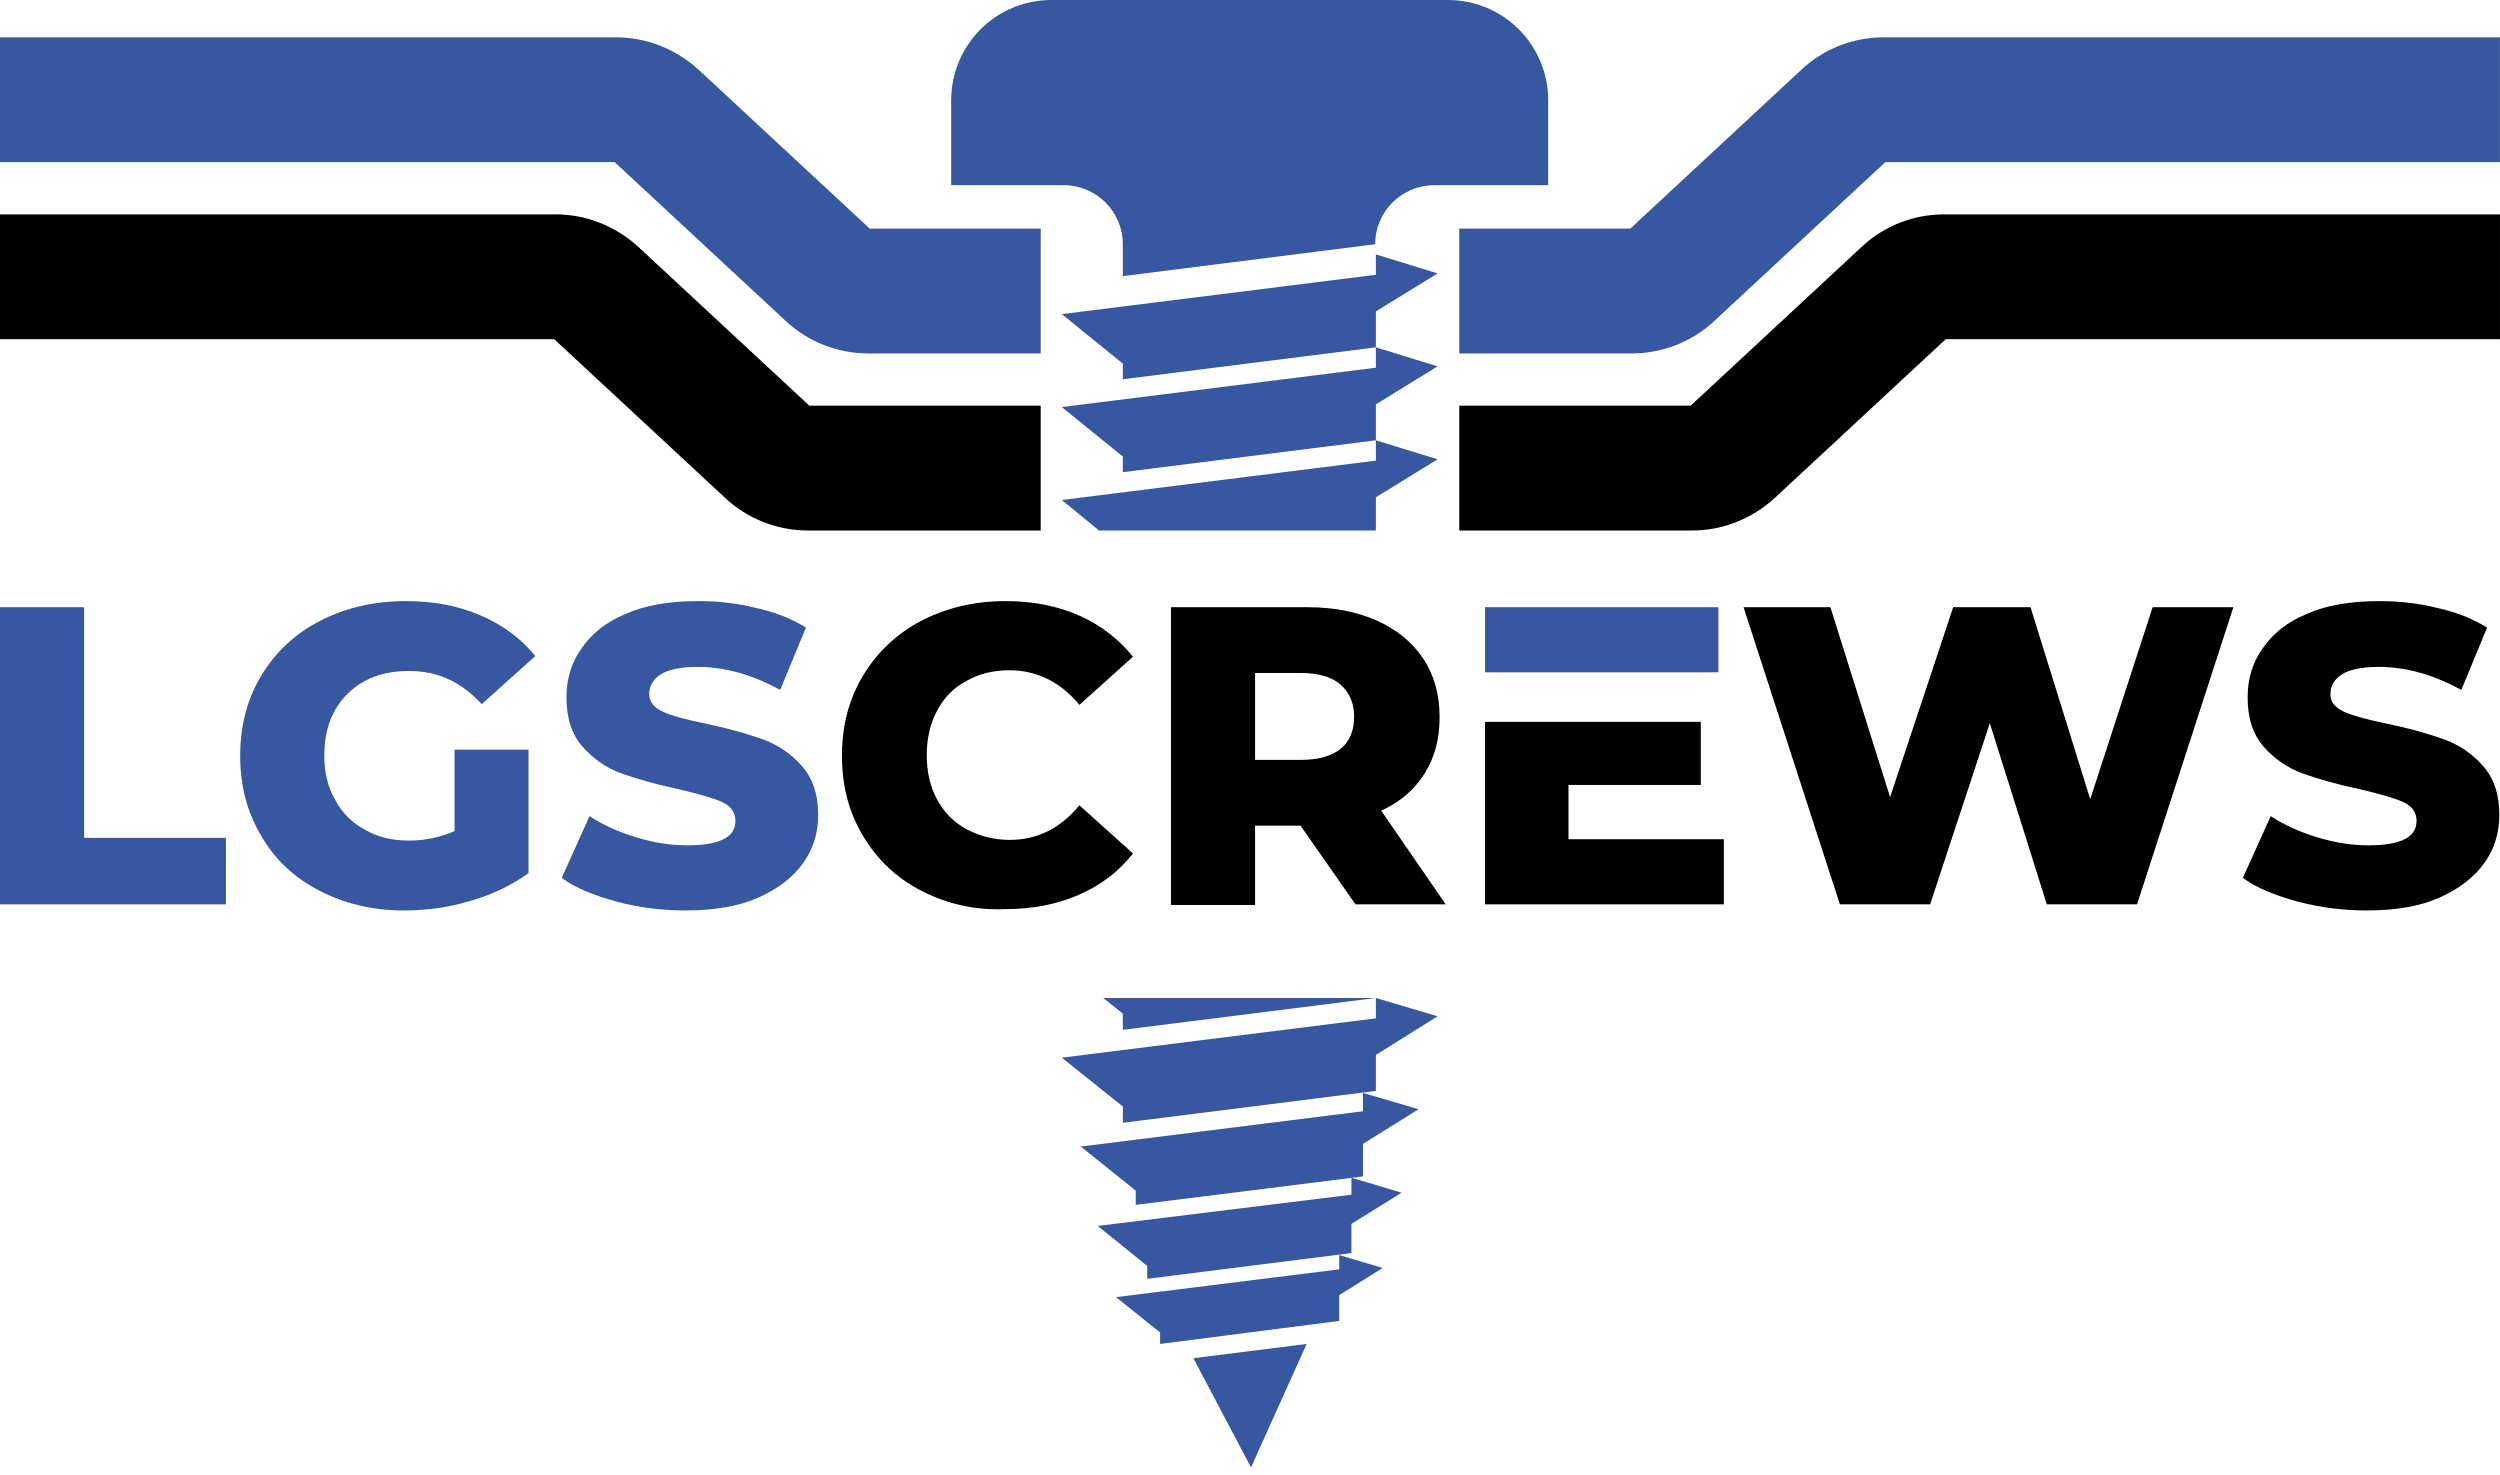 <svg width="100" height="59" viewBox="0 0 100 59" fill="none" xmlns="http://www.w3.org/2000/svg">
<g clip-path="url(#clip0_61_1244)">
<path d="M41.628 14.138H34.735C33.514 14.138 32.32 13.677 31.425 12.836L24.586 6.486H0V1.493H24.64C25.862 1.493 27.029 1.954 27.951 2.795L34.79 9.145H41.628V14.138Z" fill="#3758A1"/>
<path d="M41.628 21.221H32.32C31.099 21.221 29.905 20.76 29.009 19.919L22.171 13.569H0V8.575H22.225C23.446 8.575 24.613 9.037 25.536 9.878L32.374 16.228H41.628V21.221Z" fill="black"/>
<path d="M65.264 14.138H58.371V9.145H65.21L72.048 2.795C72.944 1.954 74.111 1.493 75.359 1.493H99.999V6.486H75.413L68.575 12.836C67.679 13.677 66.485 14.138 65.264 14.138Z" fill="#3758A1"/>
<path d="M67.679 21.221H58.371V16.228H67.625L74.463 9.878C75.359 9.037 76.526 8.575 77.774 8.575H99.999V13.569H77.828L70.99 19.919C70.067 20.76 68.9 21.221 67.679 21.221Z" fill="black"/>
<path d="M44.913 9.769V11.045L55.008 9.769C55.008 8.467 56.066 7.408 57.368 7.408H61.928V4.016C61.928 1.791 60.136 0 57.911 0H42.063C39.838 0 38.047 1.791 38.047 4.016V7.408H42.552C43.854 7.408 44.913 8.467 44.913 9.769Z" fill="#3758A1"/>
<path d="M44.912 40.543V41.194L55.034 39.919H44.125L44.912 40.543Z" fill="#3758A1"/>
<path d="M55.035 19.892L57.505 18.372L55.035 17.612V16.174L57.505 14.654L55.035 13.894V12.456L57.505 10.936L55.035 10.176V10.991L42.471 12.565L44.913 14.546V15.17L55.035 13.894V14.708L42.471 16.282L44.913 18.263V18.887L55.035 17.612V18.426L42.471 20L43.963 21.221H55.035V19.892Z" fill="#3758A1"/>
<path d="M55.035 40.733L42.471 42.307L44.913 44.261V44.912L55.035 43.636V42.198L57.505 40.651L55.035 39.919V40.733Z" fill="#3758A1"/>
<path d="M54.52 44.45L43.23 45.862L45.429 47.626V48.195L54.52 47.056V45.753L56.745 44.369L54.52 43.718V44.45Z" fill="#3758A1"/>
<path d="M54.057 47.788L43.908 49.037L45.889 50.638V51.153L54.057 50.122V48.955L56.066 47.707L54.057 47.11V47.788Z" fill="#3758A1"/>
<path d="M53.569 50.773L44.641 51.886L46.404 53.297V53.758L53.569 52.836V51.805L55.306 50.719L53.569 50.203V50.773Z" fill="#3758A1"/>
<path d="M50.041 58.697L52.266 53.758L47.734 54.328L50.041 58.697Z" fill="#3758A1"/>
<path d="M0 24.288H3.365V33.514H9.037V36.174H0V24.288Z" fill="#3758A1"/>
<path d="M18.156 29.986H21.141V34.925C20.462 35.414 19.675 35.794 18.807 36.038C17.911 36.309 17.043 36.418 16.147 36.418C14.899 36.418 13.787 36.147 12.783 35.631C11.778 35.115 10.991 34.383 10.449 33.433C9.879 32.483 9.607 31.425 9.607 30.231C9.607 29.037 9.879 27.978 10.449 27.029C11.018 26.079 11.806 25.346 12.81 24.83C13.814 24.315 14.953 24.044 16.229 24.044C17.341 24.044 18.346 24.233 19.214 24.613C20.11 24.993 20.842 25.536 21.412 26.242L19.268 28.168C18.454 27.273 17.504 26.839 16.364 26.839C15.333 26.839 14.519 27.137 13.895 27.761C13.271 28.385 12.972 29.2 12.972 30.231C12.972 30.882 13.108 31.479 13.407 31.995C13.678 32.51 14.085 32.917 14.601 33.189C15.116 33.487 15.686 33.623 16.364 33.623C17.016 33.623 17.613 33.487 18.183 33.243V29.986H18.156Z" fill="#3758A1"/>
<path d="M24.667 36.065C23.771 35.821 23.012 35.522 22.469 35.115L23.581 32.646C24.124 32.999 24.721 33.27 25.427 33.487C26.132 33.704 26.811 33.813 27.489 33.813C28.792 33.813 29.416 33.487 29.416 32.836C29.416 32.483 29.226 32.239 28.873 32.076C28.493 31.913 27.923 31.75 27.109 31.56C26.214 31.37 25.454 31.153 24.857 30.936C24.26 30.719 23.744 30.366 23.31 29.878C22.876 29.39 22.659 28.738 22.659 27.897C22.659 27.164 22.849 26.513 23.256 25.943C23.663 25.346 24.233 24.885 25.02 24.559C25.807 24.206 26.784 24.044 27.923 24.044C28.71 24.044 29.47 24.125 30.23 24.315C30.99 24.478 31.668 24.749 32.238 25.102L31.207 27.598C30.067 26.974 28.982 26.676 27.896 26.676C27.218 26.676 26.729 26.784 26.431 26.974C26.132 27.164 25.969 27.436 25.969 27.761C25.969 28.087 26.159 28.304 26.512 28.467C26.865 28.63 27.462 28.792 28.276 28.955C29.172 29.145 29.931 29.362 30.529 29.579C31.125 29.797 31.641 30.149 32.075 30.638C32.51 31.126 32.727 31.777 32.727 32.592C32.727 33.297 32.537 33.949 32.13 34.518C31.723 35.088 31.125 35.55 30.338 35.902C29.552 36.255 28.575 36.418 27.435 36.418C26.485 36.418 25.562 36.309 24.667 36.065Z" fill="#3758A1"/>
<path d="M36.853 35.631C35.849 35.115 35.089 34.383 34.519 33.433C33.949 32.483 33.678 31.425 33.678 30.231C33.678 29.037 33.949 27.978 34.519 27.029C35.089 26.079 35.876 25.346 36.853 24.83C37.857 24.315 38.969 24.044 40.218 24.044C41.303 24.044 42.28 24.233 43.149 24.613C44.017 24.993 44.75 25.563 45.319 26.269L43.176 28.195C42.416 27.273 41.466 26.811 40.381 26.811C39.729 26.811 39.159 26.947 38.644 27.246C38.128 27.517 37.748 27.924 37.477 28.44C37.206 28.955 37.07 29.552 37.07 30.204C37.07 30.882 37.206 31.452 37.477 31.968C37.748 32.483 38.155 32.89 38.644 33.161C39.159 33.433 39.729 33.596 40.381 33.596C41.493 33.596 42.416 33.134 43.176 32.212L45.319 34.138C44.75 34.871 44.017 35.414 43.149 35.794C42.28 36.174 41.303 36.364 40.218 36.364C38.969 36.418 37.857 36.147 36.853 35.631Z" fill="black"/>
<path d="M52.021 33.026H50.203V36.201H46.838V24.288H52.292C53.378 24.288 54.301 24.478 55.087 24.831C55.874 25.183 56.499 25.699 56.933 26.35C57.367 27.001 57.584 27.788 57.584 28.684C57.584 29.552 57.394 30.285 56.987 30.936C56.58 31.588 56.01 32.076 55.25 32.429L57.828 36.174H54.219L52.021 33.026ZM53.622 27.381C53.269 27.083 52.754 26.92 52.048 26.92H50.203V30.394H52.075C52.754 30.394 53.297 30.231 53.649 29.932C54.002 29.634 54.165 29.2 54.165 28.657C54.165 28.114 53.975 27.707 53.622 27.381Z" fill="black"/>
<path d="M68.737 24.288H59.402V26.893H68.737V24.288Z" fill="#3758A1"/>
<path d="M62.74 33.569V31.398H68.032V28.874H59.402V36.174H68.955V33.569H62.74Z" fill="black"/>
<path d="M89.335 24.288L85.482 36.174H81.872L79.593 28.928L77.205 36.174H73.596L69.742 24.288H73.216L75.604 31.886L78.127 24.288H81.221L83.609 31.968L86.106 24.288H89.335Z" fill="black"/>
<path d="M91.913 36.065C91.017 35.821 90.258 35.522 89.715 35.115L90.828 32.646C91.37 32.999 91.967 33.27 92.673 33.487C93.378 33.704 94.057 33.813 94.735 33.813C96.038 33.813 96.662 33.487 96.662 32.836C96.662 32.483 96.472 32.239 96.119 32.076C95.739 31.913 95.169 31.75 94.355 31.56C93.46 31.37 92.7 31.153 92.103 30.936C91.506 30.719 90.99 30.366 90.556 29.878C90.122 29.39 89.905 28.738 89.905 27.897C89.905 27.164 90.095 26.513 90.502 25.943C90.909 25.346 91.479 24.885 92.266 24.559C93.053 24.206 94.03 24.044 95.169 24.044C95.956 24.044 96.716 24.125 97.476 24.315C98.236 24.478 98.914 24.749 99.484 25.102L98.453 27.598C97.313 26.974 96.228 26.676 95.142 26.676C94.464 26.676 93.975 26.784 93.677 26.974C93.378 27.164 93.216 27.436 93.216 27.761C93.216 28.087 93.406 28.304 93.758 28.467C94.111 28.63 94.708 28.792 95.522 28.955C96.418 29.145 97.177 29.362 97.775 29.579C98.372 29.797 98.887 30.149 99.321 30.638C99.755 31.126 99.973 31.777 99.973 32.592C99.973 33.297 99.783 33.949 99.376 34.518C98.969 35.088 98.372 35.55 97.585 35.902C96.798 36.255 95.821 36.418 94.681 36.418C93.758 36.418 92.836 36.309 91.913 36.065Z" fill="black"/>
</g>
<defs>
<clipPath id="clip0_61_1244">
<rect width="100" height="58.697" fill="white"/>
</clipPath>
</defs>
</svg>

